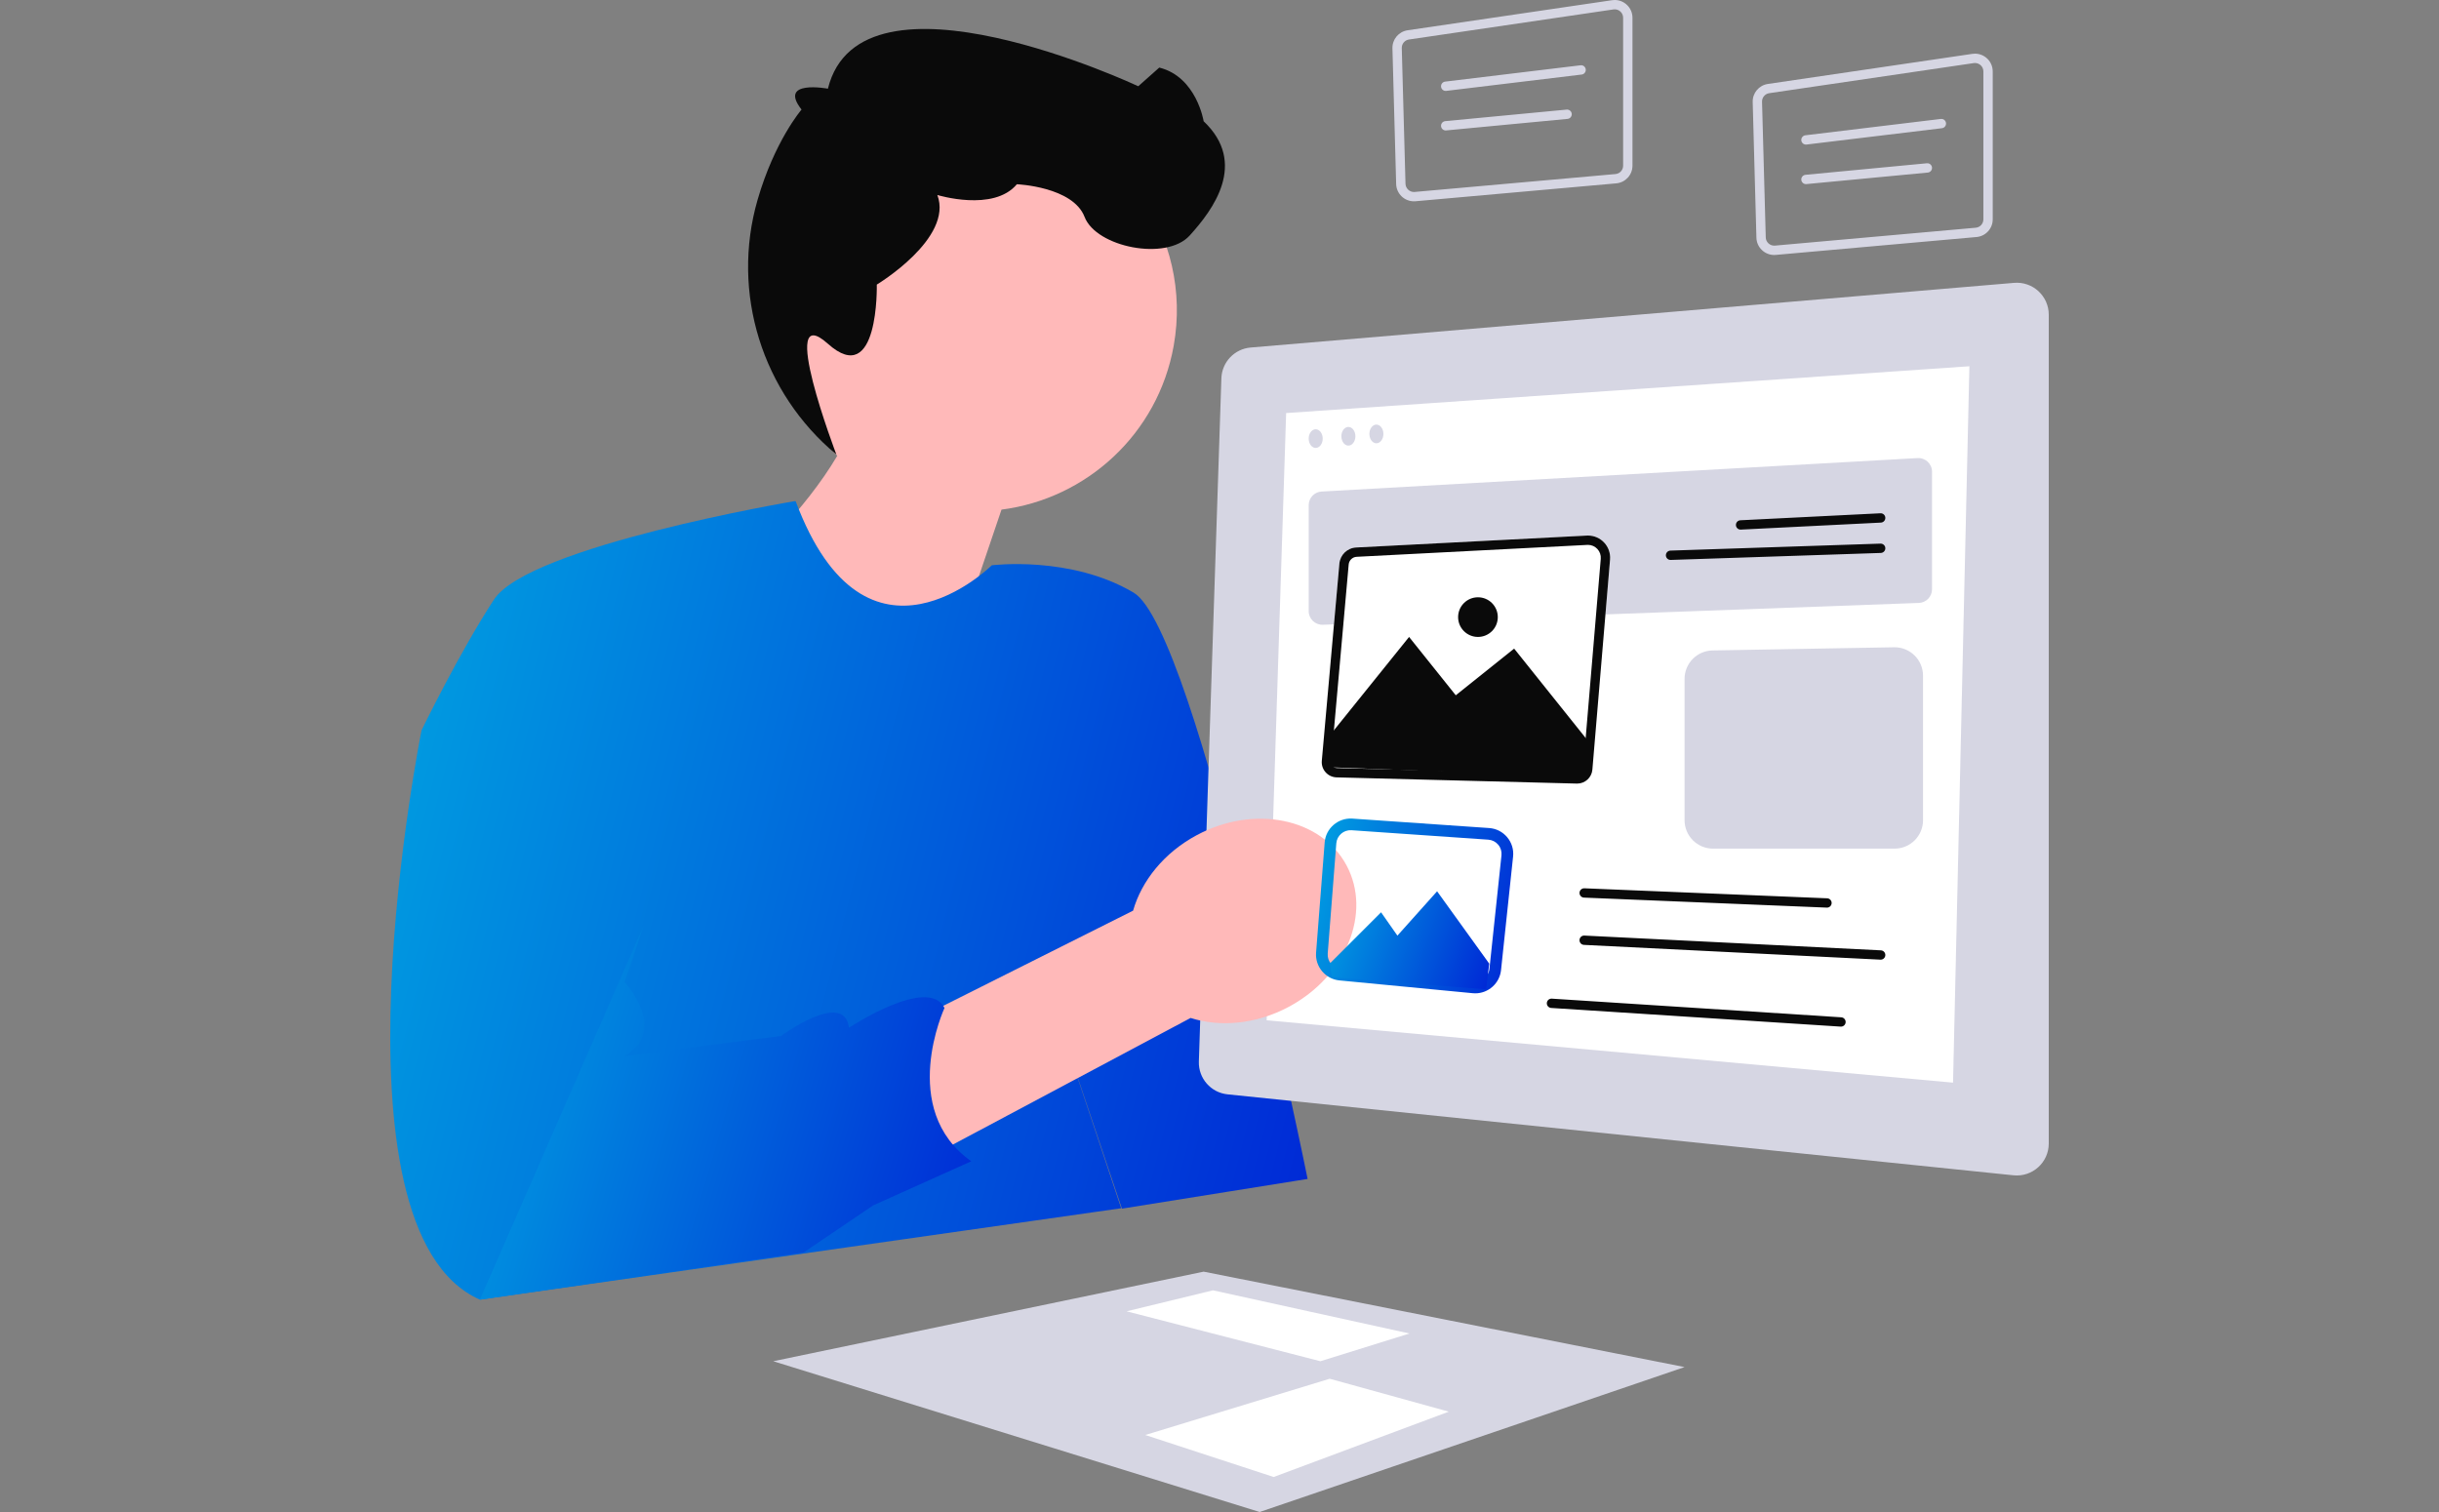 <svg width="300" height="186" viewBox="0 0 300 186" fill="none" xmlns="http://www.w3.org/2000/svg">
<rect x="0" y="0" width="300" height="186" fill="#808080" stroke="none"/>
<g clip-path="url(#clip0_58_512)">
<path d="M95.713 33.845C98.111 20.415 110.946 11.47 124.381 13.866C137.817 16.263 146.765 29.093 144.368 42.524C142.423 53.416 133.613 61.357 123.186 62.692L112.937 92.922L92.528 68.674C92.528 68.674 98.884 63.003 102.989 56.063C97.202 50.537 94.202 42.312 95.713 33.845Z" fill="#FFB9B9"/>
<path d="M97.706 61.656C97.706 61.656 65.06 67.159 60.753 73.761C56.445 80.364 51.851 89.836 51.851 89.836C51.851 89.836 39.503 151.266 59.03 159.878L137.908 148.634L128.235 119.69L137.998 148.683L160.837 145.028C160.837 145.028 147.187 77.493 139.434 72.9C131.681 68.307 121.989 69.541 121.989 69.541C121.989 69.541 106.555 84.871 97.868 61.662L97.706 61.656Z" fill="url(#paint0_linear_58_512)"/>
<path d="M115.296 23.988C115.296 23.988 122.205 26.11 125.076 22.665C125.076 22.665 131.968 22.952 133.404 26.684C134.839 30.416 143.454 32.138 146.326 28.98C149.197 25.823 153.505 20.082 148.049 14.915C148.049 14.915 147.187 9.461 142.593 8.313L140.008 10.609C140.008 10.609 105.872 -5.439 101.834 10.909C101.834 10.909 95.653 9.745 98.591 13.478C98.591 13.478 95.28 17.316 93.18 24.593C89.883 36.015 93.74 48.305 102.875 55.915C102.875 55.915 95.534 36.653 101.834 42.289C108.134 47.926 107.847 35.009 107.847 35.009C107.847 35.009 117.29 29.33 115.296 23.988Z" fill="#0A0A0A"/>
<path d="M247.734 34.796L153.83 42.751C151.843 42.919 150.296 44.547 150.231 46.54L147.461 130.581C147.393 132.645 148.934 134.41 150.989 134.621L247.663 144.581C249.983 144.82 252 143.001 252 140.67V38.714C252 36.411 250.029 34.602 247.734 34.796Z" fill="#D6D6E3"/>
<path d="M158.197 50.812L155.802 125.513L240.227 133.182L242.237 45.056L158.197 50.812Z" fill="white"/>
<path d="M162.56 60.468L235.864 56.351C236.829 56.297 237.642 57.065 237.642 58.031V72.488C237.642 73.394 236.925 74.137 236.02 74.17L162.716 76.855C161.763 76.89 160.971 76.127 160.971 75.173V62.148C160.971 61.255 161.668 60.517 162.56 60.468Z" fill="#D6D6E3"/>
<path d="M214.094 65.15C213.79 65.15 213.537 64.911 213.521 64.604C213.505 64.288 213.749 64.018 214.066 64.002L231.296 63.141C231.616 63.124 231.882 63.369 231.898 63.686C231.914 64.002 231.67 64.272 231.353 64.288L214.124 65.149C214.114 65.149 214.104 65.15 214.094 65.15Z" fill="#0A0A0A"/>
<path d="M205.48 68.881C205.171 68.881 204.916 68.637 204.906 68.326C204.896 68.01 205.144 67.744 205.461 67.733L231.305 66.874C231.622 66.867 231.888 67.112 231.898 67.428C231.909 67.745 231.66 68.011 231.343 68.021L205.499 68.881C205.493 68.881 205.486 68.881 205.48 68.881Z" fill="#0A0A0A"/>
<path d="M164.746 69.334L162.584 93.59C162.488 94.667 163.321 95.601 164.402 95.629L193.949 96.393C194.941 96.419 195.782 95.666 195.865 94.677L198.039 68.837C198.178 67.19 196.831 65.8 195.18 65.885L166.807 67.35C165.721 67.406 164.843 68.252 164.746 69.334Z" fill="white"/>
<path d="M195.324 67.029C195.769 67.029 196.181 67.211 196.484 67.54C196.786 67.869 196.932 68.295 196.895 68.741L194.72 94.581C194.689 94.954 194.372 95.245 193.998 95.245L193.978 95.245L164.432 94.481C164.159 94.474 163.987 94.326 163.909 94.239C163.831 94.151 163.704 93.964 163.728 93.692L165.89 69.436C165.936 68.927 166.355 68.523 166.866 68.496L195.239 67.032C195.268 67.03 195.296 67.029 195.324 67.029ZM195.324 65.881C195.276 65.881 195.228 65.882 195.18 65.885L166.807 67.35C165.721 67.406 164.843 68.252 164.746 69.334L162.584 93.59C162.488 94.667 163.321 95.601 164.402 95.629L193.949 96.393C193.965 96.393 193.982 96.394 193.998 96.394C194.969 96.394 195.783 95.65 195.865 94.677L198.039 68.837C198.174 67.238 196.909 65.881 195.324 65.881Z" fill="#0A0A0A"/>
<path d="M163.842 90.123L173.319 78.354L179.062 85.531L186.241 79.789L195.43 91.272L194.855 95.578L163.465 94.38L163.842 90.123Z" fill="#0A0A0A"/>
<path d="M207.203 83.517V100.895C207.203 102.829 208.772 104.396 210.706 104.396H233.033C234.968 104.396 236.536 102.829 236.536 100.895V83.126C236.536 81.168 234.93 79.59 232.972 79.624L210.645 80.016C208.734 80.05 207.203 81.607 207.203 83.517Z" fill="#D6D6E3"/>
<path d="M224.721 111.653C224.713 111.653 224.705 111.652 224.696 111.652L194.832 110.421C194.515 110.408 194.269 110.141 194.282 109.824C194.295 109.507 194.562 109.263 194.879 109.274L224.744 110.505C225.061 110.518 225.307 110.785 225.294 111.102C225.281 111.411 225.027 111.653 224.721 111.653Z" fill="#0A0A0A"/>
<path d="M231.325 118.054C231.316 118.054 231.306 118.054 231.296 118.053L194.827 116.236C194.51 116.221 194.266 115.951 194.282 115.634C194.298 115.318 194.563 115.071 194.884 115.09L231.353 116.907C231.67 116.923 231.914 117.192 231.898 117.509C231.883 117.816 231.629 118.054 231.325 118.054Z" fill="#0A0A0A"/>
<path d="M226.443 126.292C226.431 126.292 226.418 126.292 226.406 126.291L190.798 123.995C190.482 123.974 190.242 123.701 190.262 123.385C190.282 123.068 190.557 122.831 190.872 122.849L226.48 125.145C226.796 125.166 227.036 125.439 227.016 125.755C226.996 126.059 226.744 126.292 226.443 126.292Z" fill="#0A0A0A"/>
<path d="M181.79 78.354C183.138 78.354 184.231 77.262 184.231 75.914C184.231 74.567 183.138 73.474 181.79 73.474C180.442 73.474 179.349 74.567 179.349 75.914C179.349 77.262 180.442 78.354 181.79 78.354Z" fill="#0A0A0A"/>
<path d="M161.832 55.103C162.308 55.103 162.694 54.589 162.694 53.954C162.694 53.32 162.308 52.806 161.832 52.806C161.356 52.806 160.971 53.32 160.971 53.954C160.971 54.589 161.356 55.103 161.832 55.103Z" fill="#D6D6E3"/>
<path d="M165.853 54.816C166.328 54.816 166.714 54.301 166.714 53.667C166.714 53.033 166.328 52.519 165.853 52.519C165.377 52.519 164.991 53.033 164.991 53.667C164.991 54.301 165.377 54.816 165.853 54.816Z" fill="#D6D6E3"/>
<path d="M169.298 54.529C169.774 54.529 170.16 54.014 170.16 53.38C170.16 52.746 169.774 52.232 169.298 52.232C168.823 52.232 168.437 52.746 168.437 53.38C168.437 54.014 168.823 54.529 169.298 54.529Z" fill="#D6D6E3"/>
<path d="M242.926 7.751C243.496 7.751 243.959 8.216 243.959 8.788V26.981C243.959 27.522 243.553 27.966 243.014 28.014L218.319 30.214C218.287 30.217 218.255 30.218 218.224 30.218C217.669 30.218 217.205 29.766 217.19 29.21L216.732 12.517C216.718 11.992 217.098 11.539 217.618 11.463L242.771 7.762C242.823 7.754 242.875 7.751 242.926 7.751ZM242.926 6.602C242.82 6.602 242.712 6.61 242.604 6.626L217.451 10.327C216.355 10.488 215.554 11.442 215.584 12.548L216.041 29.241C216.074 30.434 217.054 31.367 218.224 31.367C218.289 31.367 218.354 31.364 218.421 31.358L243.116 29.158C244.244 29.058 245.108 28.113 245.108 26.981V8.788C245.108 7.564 244.11 6.602 242.926 6.602Z" fill="#D6D6E3"/>
<path d="M222.135 17.785C221.848 17.785 221.6 17.572 221.565 17.28C221.527 16.965 221.752 16.679 222.067 16.641L238.722 14.632C239.036 14.593 239.323 14.818 239.361 15.133C239.399 15.448 239.174 15.734 238.859 15.772L222.204 17.781C222.181 17.784 222.158 17.785 222.135 17.785Z" fill="#D6D6E3"/>
<path d="M222.135 22.649C221.842 22.649 221.592 22.426 221.564 22.129C221.534 21.814 221.765 21.533 222.081 21.503L237.013 20.084C237.328 20.056 237.609 20.286 237.639 20.602C237.669 20.917 237.438 21.198 237.122 21.228L222.19 22.646C222.171 22.648 222.153 22.649 222.135 22.649Z" fill="#D6D6E3"/>
<path d="M198.614 1.148C199.184 1.148 199.647 1.614 199.647 2.186V20.379C199.647 20.92 199.241 21.364 198.702 21.412L174.007 23.612C173.975 23.615 173.943 23.616 173.911 23.616C173.357 23.616 172.893 23.163 172.878 22.607L172.42 5.915C172.406 5.39 172.786 4.937 173.306 4.86L198.459 1.16C198.511 1.152 198.563 1.148 198.614 1.148ZM198.614 0C198.508 0 198.4 0.008 198.292 0.024L173.139 3.724C172.043 3.885 171.242 4.84 171.272 5.946L171.729 22.639C171.762 23.831 172.742 24.764 173.911 24.764C173.977 24.764 174.042 24.761 174.109 24.756L198.804 22.556C199.932 22.455 200.796 21.511 200.796 20.379V2.186C200.796 0.962 199.798 0 198.614 0Z" fill="#D6D6E3"/>
<path d="M177.823 11.183C177.536 11.183 177.288 10.969 177.253 10.678C177.215 10.363 177.44 10.077 177.755 10.039L194.41 8.03C194.724 7.991 195.011 8.216 195.049 8.531C195.087 8.846 194.862 9.132 194.547 9.17L177.892 11.179C177.869 11.182 177.846 11.183 177.823 11.183Z" fill="#D6D6E3"/>
<path d="M177.823 16.047C177.53 16.047 177.28 15.824 177.252 15.527C177.222 15.211 177.453 14.931 177.769 14.901L192.701 13.482C193.016 13.454 193.297 13.684 193.327 13.999C193.357 14.315 193.126 14.595 192.81 14.625L177.878 16.044C177.859 16.046 177.841 16.047 177.823 16.047Z" fill="#D6D6E3"/>
<path d="M95.112 167.453L154.94 186L207.203 168.172L148.049 156.433L95.112 167.453Z" fill="#D6D6E3"/>
<path d="M138.573 161.313L149.198 158.73L173.366 164.042L162.407 167.453L138.573 161.313Z" fill="white"/>
<path d="M163.555 169.608L140.87 176.527L156.663 181.694L178.2 173.657L163.555 169.608Z" fill="white"/>
<path d="M146.445 125.225L98.397 150.819L89.159 137.202L139.372 112.025C140.419 108.36 143.177 104.892 147.207 102.735C154.256 98.96 162.505 100.628 165.629 106.461C168.754 112.293 165.572 120.081 158.522 123.855C154.493 126.012 150.076 126.385 146.445 125.225Z" fill="#FFB9B9"/>
<path d="M79.131 113.949L76.834 120.838C76.834 120.838 82.29 126.662 76.834 129.922L96.073 127.441C96.073 127.441 103.862 121.698 104.419 126.435C104.419 126.435 114.164 119.977 116.174 123.996C116.174 123.996 110.41 136.456 119.466 142.856L107.416 148.273L98.833 154.08L59.03 159.878" fill="url(#paint1_linear_58_512)"/>
<path d="M181.462 122.195C181.361 122.195 181.26 122.19 181.158 122.181L164.749 120.606C163.033 120.442 161.745 118.909 161.879 117.191L162.937 103.627C163.072 101.892 164.599 100.585 166.331 100.699L183.164 101.862C184.035 101.922 184.823 102.323 185.384 102.991C185.945 103.66 186.203 104.505 186.111 105.372L184.628 119.348C184.455 120.974 183.067 122.195 181.462 122.195ZM164.368 103.738L163.311 117.302C163.237 118.246 163.944 119.087 164.886 119.178L181.295 120.752C182.246 120.844 183.099 120.146 183.2 119.197L184.683 105.221C184.733 104.745 184.592 104.281 184.284 103.914C183.976 103.547 183.543 103.327 183.065 103.293L166.232 102.131C165.279 102.068 164.443 102.786 164.368 103.738Z" fill="url(#paint2_linear_58_512)"/>
<path d="M163.555 118.542L169.873 112.227L171.883 115.097L176.764 109.643L183.177 118.542L182.795 121.7L163.842 120.22L163.555 118.542Z" fill="url(#paint3_linear_58_512)"/>
</g>
<defs>
<linearGradient id="paint0_linear_58_512" x1="48" y1="61.656" x2="177.428" y2="94.501" gradientUnits="userSpaceOnUse">
<stop stop-color="#00A2E1"/>
<stop offset="1" stop-color="#0027D6"/>
</linearGradient>
<linearGradient id="paint1_linear_58_512" x1="59.03" y1="113.949" x2="127.068" y2="133.726" gradientUnits="userSpaceOnUse">
<stop stop-color="#00A2E1"/>
<stop offset="1" stop-color="#0027D6"/>
</linearGradient>
<linearGradient id="paint2_linear_58_512" x1="161.87" y1="100.692" x2="189.756" y2="107.642" gradientUnits="userSpaceOnUse">
<stop stop-color="#00A2E1"/>
<stop offset="1" stop-color="#0027D6"/>
</linearGradient>
<linearGradient id="paint3_linear_58_512" x1="163.555" y1="109.643" x2="184.769" y2="117.27" gradientUnits="userSpaceOnUse">
<stop stop-color="#00A2E1"/>
<stop offset="1" stop-color="#0027D6"/>
</linearGradient>
<clipPath id="clip0_58_512">
<rect width="300" height="186" fill="white"/>
</clipPath>
</defs>
</svg>
